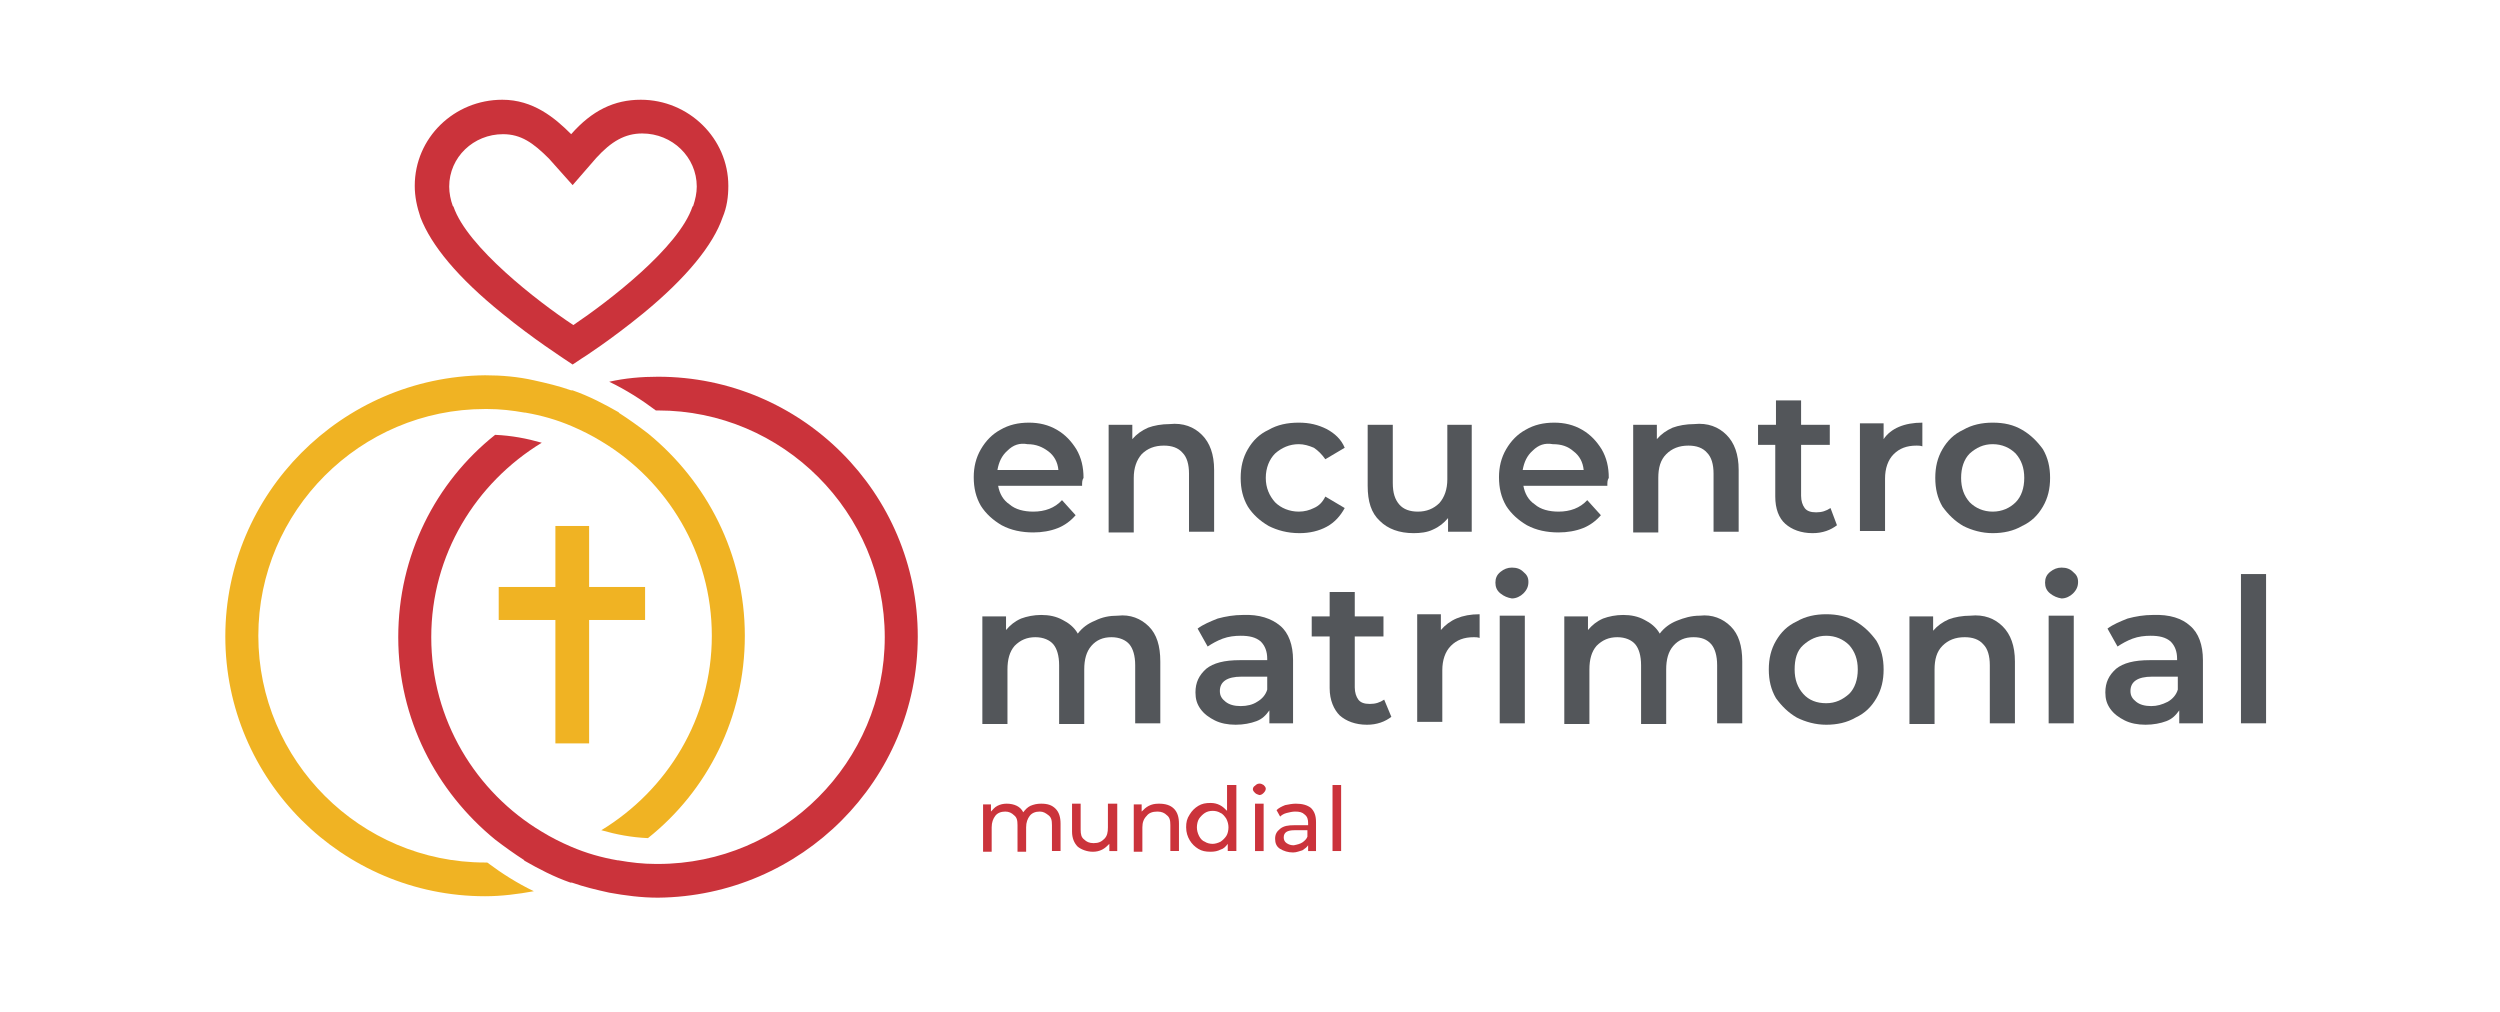 <svg xmlns="http://www.w3.org/2000/svg" xmlns:xlink="http://www.w3.org/1999/xlink" id="WWME_Logo" x="0px" y="0px" width="348.4px" height="141px" viewBox="0 0 348.4 141" style="enable-background:new 0 0 348.4 141;" xml:space="preserve"> <style type="text/css"> .st0{display:none;} .st1{display:inline;} .st2{fill:#CB333B;} .st3{fill:#53565A;} .st4{fill:#F0B323;} .st5{enable-background:new ;} </style> <g> <g class="st0"> <g class="st1"> <path class="st2" d="M138.2,112.2l1.6,5l1.6-5h1.6l1.6,5l1.6-5h1.6l-2.4,6.6h-1.6l-1.6-4.7l-1.6,4.7H139l-2.4-6.6L138.2,112.2z"></path> <path class="st2" d="M151.4,112.1c0.5,0,1,0.1,1.4,0.3c0.5,0.2,0.8,0.4,1.1,0.7s0.5,0.7,0.7,1c0.2,0.4,0.3,0.8,0.3,1.4 c0,0.5-0.1,1-0.3,1.4c-0.2,0.4-0.4,0.8-0.7,1c-0.3,0.3-0.7,0.5-1.1,0.7c-0.4,0.1-0.9,0.3-1.4,0.3c-0.5,0-1-0.1-1.4-0.3 c-0.5-0.2-0.8-0.4-1.1-0.7c-0.3-0.3-0.5-0.7-0.7-1c-0.2-0.4-0.3-0.8-0.3-1.4c0-0.5,0.1-1,0.3-1.4c0.2-0.4,0.4-0.8,0.7-1 c0.3-0.3,0.7-0.5,1.1-0.7C150.5,112.2,150.9,112.1,151.4,112.1z M151.4,113.5c-0.3,0-0.5,0.1-0.8,0.1c-0.3,0.1-0.5,0.3-0.6,0.4 c-0.1,0.2-0.3,0.4-0.4,0.7s-0.1,0.5-0.1,0.8c0,0.3,0.1,0.6,0.1,0.8c0.1,0.3,0.2,0.5,0.4,0.7c0.1,0.2,0.4,0.3,0.6,0.4 c0.3,0.1,0.5,0.1,0.8,0.1c0.3,0,0.5-0.1,0.7-0.1c0.3-0.1,0.4-0.3,0.6-0.4c0.1-0.2,0.3-0.4,0.4-0.7c0.1-0.3,0.1-0.5,0.1-0.8 c0-0.3-0.1-0.6-0.1-0.8c-0.1-0.3-0.2-0.5-0.4-0.7c-0.1-0.2-0.4-0.3-0.6-0.4C152,113.5,151.7,113.5,151.4,113.5z"></path> <path class="st2" d="M158,113.5c0.5-0.8,1.2-1.3,2.2-1.4v1.6c-0.3,0-0.7,0-0.9,0.1c-0.3,0.1-0.5,0.2-0.7,0.4s-0.3,0.4-0.5,0.7 c-0.1,0.3-0.1,0.5-0.1,0.8v3.2h-1.6v-6.6h1.6V113.5z"></path> <path class="st2" d="M163,109.6v9.2h-1.6v-9.2H163z"></path> <path class="st2" d="M171.4,109.6v9.2h-1.6v-1c-0.3,0.4-0.5,0.7-0.9,0.8c-0.4,0.2-0.8,0.3-1.3,0.3c-0.5,0-0.9-0.1-1.3-0.3 c-0.4-0.1-0.7-0.4-1-0.7c-0.3-0.3-0.5-0.7-0.7-1c-0.1-0.4-0.3-0.8-0.3-1.4s0.1-1,0.3-1.4c0.1-0.4,0.4-0.8,0.7-1 c0.3-0.3,0.6-0.5,1-0.7c0.4-0.1,0.8-0.3,1.2-0.3c0.5,0,1,0.1,1.4,0.3c0.4,0.2,0.7,0.5,0.9,0.8v-3.6L171.4,109.6L171.4,109.6z M167.9,117.5c0.3,0,0.5-0.1,0.8-0.1c0.3-0.1,0.5-0.3,0.6-0.4c0.1-0.2,0.3-0.4,0.4-0.7c0.1-0.3,0.1-0.5,0.1-0.8s-0.1-0.6-0.1-0.8 c-0.1-0.3-0.2-0.5-0.4-0.7c-0.2-0.2-0.4-0.3-0.6-0.4c-0.3-0.1-0.5-0.1-0.8-0.1s-0.5,0.1-0.8,0.1c-0.3,0.1-0.5,0.3-0.6,0.4 c-0.1,0.1-0.3,0.4-0.4,0.7c-0.1,0.3-0.1,0.5-0.1,0.8s0.1,0.6,0.1,0.8c0.1,0.3,0.2,0.5,0.4,0.7c0.1,0.2,0.4,0.3,0.6,0.4 C167.4,117.4,167.7,117.5,167.9,117.5z"></path> <path class="st2" d="M174.1,112.2l1.6,5l1.6-5h1.6l1.6,5l1.6-5h1.6l-2.4,6.6h-1.6l-1.5-4.7l-1.6,4.7h-1.7l-2.4-6.6L174.1,112.2z"></path> <path class="st2" d="M185.4,109.4c0.3,0,0.5,0.1,0.7,0.3c0.2,0.2,0.3,0.4,0.3,0.7s-0.1,0.5-0.3,0.7c-0.1,0.1-0.4,0.3-0.7,0.3 s-0.5-0.1-0.7-0.3c-0.2-0.2-0.3-0.4-0.3-0.7s0.1-0.5,0.3-0.7C185,109.5,185.2,109.4,185.4,109.4z M186.3,112.2v6.6h-1.6v-6.6 H186.3z"></path> <path class="st2" d="M194.7,109.6v9.2H193v-1c-0.3,0.4-0.5,0.7-0.9,0.8c-0.4,0.2-0.8,0.3-1.3,0.3c-0.5,0-0.9-0.1-1.3-0.3 c-0.4-0.1-0.7-0.4-1-0.7c-0.3-0.3-0.5-0.7-0.7-1c-0.1-0.4-0.3-0.8-0.3-1.4s0.1-1,0.3-1.4c0.1-0.4,0.4-0.8,0.7-1 c0.3-0.3,0.6-0.5,1-0.7c0.4-0.1,0.8-0.3,1.3-0.3s1,0.1,1.3,0.3c0.4,0.2,0.7,0.5,0.9,0.8v-3.6L194.7,109.6L194.7,109.6z M191.1,117.5c0.3,0,0.5-0.1,0.8-0.1c0.3-0.1,0.5-0.3,0.6-0.4c0.1-0.2,0.3-0.4,0.4-0.7c0.1-0.3,0.1-0.5,0.1-0.8s-0.1-0.6-0.1-0.8 c-0.1-0.3-0.2-0.5-0.4-0.7c-0.2-0.2-0.4-0.3-0.6-0.4c-0.3-0.1-0.5-0.1-0.8-0.1c-0.3,0-0.5,0.1-0.8,0.1c-0.3,0.1-0.5,0.3-0.6,0.4 c-0.1,0.1-0.3,0.4-0.4,0.7c-0.1,0.3-0.1,0.5-0.1,0.8s0.1,0.6,0.1,0.8c0.1,0.3,0.2,0.5,0.4,0.7c0.1,0.2,0.3,0.3,0.6,0.4 S190.8,117.5,191.1,117.5z"></path> <path class="st2" d="M199.4,112.1c0.6,0,1.1,0.1,1.5,0.3c0.4,0.2,0.8,0.5,1,0.8c0.3,0.3,0.5,0.8,0.5,1.2c0.1,0.5,0.1,1,0.1,1.6 h-4.9c0.1,0.5,0.3,0.8,0.7,1.1c0.3,0.3,0.7,0.4,1.2,0.4c0.3,0,0.7-0.1,1-0.2c0.3-0.1,0.6-0.3,0.8-0.5l0.8,0.9 c-0.3,0.4-0.7,0.7-1.2,0.8s-1,0.3-1.6,0.3c-0.5,0-1-0.1-1.4-0.3s-0.8-0.4-1-0.7c-0.3-0.3-0.5-0.7-0.7-1c-0.1-0.4-0.3-0.8-0.3-1.4 c0-0.5,0.1-1,0.3-1.4c0.2-0.4,0.4-0.8,0.7-1c0.3-0.3,0.7-0.5,1-0.7S199,112.1,199.4,112.1z M201.2,115c0-0.5-0.2-0.9-0.5-1.2 c-0.3-0.3-0.7-0.5-1.2-0.5c-0.5,0-0.8,0.1-1.2,0.5c-0.3,0.3-0.5,0.7-0.6,1.2H201.2z"></path> </g> </g> <g class="st0"> <g class="st1"> <path class="st3" d="M157.3,76c1.8,0,3.1,0.5,4.1,1.6c1,1,1.5,2.5,1.5,4.4v9.6h-3.8V83c0-1.1-0.3-2-0.9-2.6 c-0.6-0.7-1.4-0.9-2.5-0.9c-1.2,0.1-2.1,0.5-2.9,1.3c-0.7,0.8-1,1.9-1,3.1v7.6h-3.8v-8.6c0-1.1-0.3-2-0.9-2.6 c-0.6-0.7-1.4-0.9-2.5-0.9c-1.2,0.1-2.2,0.5-2.9,1.3c-0.7,0.8-1,1.9-1,3.1v7.6H137V76h3.8v2.8c0.5-1,1.2-1.8,2.2-2.2 c0.9-0.5,2-0.7,3.3-0.7c1.4,0,2.5,0.3,3.4,1s1.6,1.6,1.9,2.7c0.5-1.2,1.2-2.2,2.2-2.8S155.9,76.1,157.3,76z"></path> <path class="st3" d="M176.5,91.7v-1.9c-0.5,0.7-1.2,1.2-2.1,1.6c-0.8,0.4-1.8,0.5-2.9,0.5c-0.8,0-1.6-0.1-2.2-0.4 c-0.7-0.3-1.2-0.6-1.7-1c-0.5-0.5-0.8-0.9-1.1-1.5c-0.3-0.6-0.4-1.2-0.4-1.9c0-1.4,0.5-2.6,1.5-3.4c1-0.8,2.5-1.2,4.4-1.2h4.5V82 c0-0.9-0.3-1.6-0.9-2.1c-0.6-0.5-1.4-0.8-2.6-0.8c-1.4,0-3,0.5-4.6,1.4l-1.4-2.6c0.6-0.3,1.1-0.6,1.6-0.8s1-0.5,1.6-0.6 c0.5-0.1,1.1-0.3,1.7-0.4c0.6-0.1,1.2-0.1,2-0.1c2,0,3.6,0.5,4.7,1.4c1.1,1,1.6,2.3,1.7,4v10.1L176.5,91.7L176.5,91.7z M172.4,88.9c1.1,0,2-0.3,2.8-0.8c0.8-0.5,1.2-1.2,1.3-1.9v-1.4h-3.9c-1,0-1.8,0.1-2.2,0.5c-0.5,0.3-0.7,0.8-0.7,1.4 s0.3,1.2,0.7,1.6C170.9,88.7,171.6,88.9,172.4,88.9z"></path> <path class="st3" d="M188.5,79.2c1-2,2.8-3.1,5.3-3.1v3.6c-0.8-0.1-1.6,0-2.2,0.2c-0.7,0.2-1.2,0.5-1.6,0.9 c-0.5,0.4-0.8,0.9-1,1.5c-0.3,0.6-0.3,1.2-0.3,1.9v7.4h-3.8V76.2h3.8L188.5,79.2L188.5,79.2z"></path> <path class="st3" d="M200.5,79.2c1-2,2.8-3.1,5.3-3.1v3.6c-0.8-0.1-1.6,0-2.2,0.2c-0.7,0.2-1.2,0.5-1.6,0.9 c-0.5,0.4-0.8,0.9-1,1.5s-0.3,1.2-0.3,1.9v7.4h-3.8V76.2h3.8L200.5,79.2L200.5,79.2z"></path> <path class="st3" d="M210.5,69.7c0.6,0,1.1,0.2,1.4,0.6s0.6,0.9,0.6,1.5s-0.2,1.1-0.6,1.5c-0.4,0.4-0.8,0.6-1.4,0.6 c-0.6,0-1.1-0.2-1.4-0.6c-0.3-0.4-0.6-0.9-0.6-1.5s0.2-1.1,0.6-1.5C209.4,69.9,209.8,69.7,210.5,69.7z M212.3,76.2v15.4h-3.8 V76.2H212.3z"></path> <path class="st3" d="M226.4,91.7v-1.9c-0.5,0.7-1.2,1.2-2.1,1.6c-0.8,0.4-1.8,0.5-2.9,0.5c-0.8,0-1.6-0.1-2.2-0.4 c-0.7-0.3-1.2-0.6-1.7-1c-0.5-0.5-0.8-0.9-1.1-1.5c-0.3-0.6-0.4-1.2-0.4-1.9c0-1.4,0.5-2.6,1.5-3.4c1-0.8,2.5-1.2,4.4-1.2h4.5V82 c0-0.9-0.3-1.6-0.9-2.1c-0.6-0.5-1.4-0.8-2.6-0.8c-1.4,0-3,0.5-4.6,1.4l-1.4-2.6c0.6-0.3,1.1-0.6,1.6-0.8s1-0.5,1.6-0.6 c0.5-0.1,1.1-0.3,1.7-0.4c0.6-0.1,1.2-0.1,2-0.1c2,0,3.6,0.5,4.7,1.4c1.1,1,1.6,2.3,1.6,4v10.1L226.4,91.7L226.4,91.7z M222.3,88.9c1.1,0,2-0.3,2.8-0.8c0.8-0.5,1.2-1.2,1.3-1.9v-1.4h-3.9c-1,0-1.8,0.1-2.2,0.5c-0.5,0.3-0.7,0.8-0.7,1.4 s0.3,1.2,0.7,1.6C220.8,88.7,221.4,88.9,222.3,88.9z"></path> <path class="st3" d="M248.8,76.2v14c0,1.1-0.2,2.1-0.6,3c-0.4,0.9-0.9,1.6-1.6,2.3c-0.7,0.7-1.6,1.1-2.5,1.4s-2.1,0.5-3.3,0.5 s-2.4-0.2-3.5-0.6c-1.1-0.4-2.1-0.8-3-1.5l1.5-2.7c0.7,0.5,1.4,0.9,2.3,1.2s1.6,0.4,2.6,0.4c1.4,0,2.5-0.4,3.3-1 c0.8-0.7,1.2-1.7,1.2-2.9v-1.8c-0.5,0.8-1.2,1.4-2,1.8c-0.8,0.4-1.8,0.6-2.9,0.6s-2-0.2-2.8-0.5c-0.8-0.3-1.6-0.8-2.2-1.5 c-0.6-0.7-1-1.4-1.4-2.3c-0.3-0.9-0.5-2-0.5-3.1s0.1-2.1,0.5-3c0.3-0.9,0.8-1.7,1.4-2.3c0.6-0.7,1.3-1.2,2.1-1.5 c0.8-0.4,1.8-0.5,2.7-0.5c1.1,0,2.1,0.2,2.9,0.6s1.6,1,2.1,1.8v-2.3L248.8,76.2L248.8,76.2z M240.9,87.9c0.7,0,1.2-0.1,1.7-0.3 c0.5-0.2,0.9-0.5,1.3-0.9c0.3-0.4,0.7-0.8,0.8-1.4c0.2-0.5,0.3-1.2,0.3-1.8s-0.1-1.2-0.3-1.8c-0.2-0.6-0.5-1-0.8-1.4 c-0.3-0.4-0.8-0.7-1.3-0.9s-1-0.3-1.7-0.3c-0.6,0-1.2,0.1-1.6,0.3c-0.5,0.2-1,0.5-1.3,0.9c-0.3,0.4-0.7,0.8-0.8,1.4 c-0.2,0.5-0.3,1.2-0.3,1.8c0,1.3,0.4,2.4,1.2,3.2C238.7,87.5,239.6,87.9,240.9,87.9z"></path> <path class="st3" d="M259.8,76.1c1.4,0,2.5,0.2,3.5,0.7c1,0.5,1.8,1,2.3,1.8s1,1.8,1.3,2.9c0.3,1.1,0.3,2.4,0.3,3.8h-11.4 c0.3,1.1,0.8,2,1.6,2.5c0.8,0.6,1.8,0.9,2.9,0.9c0.8,0,1.6-0.1,2.3-0.5c0.7-0.3,1.3-0.7,1.9-1.3l2,2.1c-0.8,0.8-1.7,1.5-2.8,2 c-1.1,0.5-2.3,0.7-3.7,0.7c-1.2,0-2.3-0.2-3.3-0.6c-1-0.4-1.8-0.9-2.5-1.6c-0.7-0.7-1.2-1.5-1.6-2.5c-0.4-1-0.6-2-0.6-3.2 c0-1.2,0.2-2.2,0.6-3.2c0.4-1,0.9-1.8,1.6-2.5c0.7-0.7,1.5-1.2,2.5-1.6C257.6,76.3,258.7,76.1,259.8,76.1z M263.9,82.7 c-0.1-1.2-0.4-2.1-1.1-2.7c-0.7-0.7-1.6-1-2.9-1c-1.1,0-2,0.3-2.8,1c-0.8,0.7-1.2,1.6-1.4,2.7H263.9z"></path> <path class="st3" d="M143.5,103c1.4,0,2.5,0.2,3.5,0.7s1.8,1,2.3,1.8c0.6,0.8,1,1.8,1.3,2.9s0.3,2.4,0.3,3.8h-11.4 c0.3,1.1,0.8,2,1.6,2.5c0.8,0.6,1.8,0.9,2.9,0.9c0.8,0,1.6-0.1,2.3-0.5c0.7-0.3,1.4-0.7,1.9-1.3l2,2.1c-0.8,0.8-1.7,1.5-2.8,2 c-1.1,0.5-2.3,0.7-3.7,0.7c-1.2,0-2.3-0.2-3.3-0.6c-1-0.4-1.8-0.9-2.5-1.6s-1.2-1.5-1.6-2.5s-0.6-2-0.6-3.2 c0-1.2,0.2-2.2,0.6-3.2c0.4-1,0.9-1.8,1.6-2.5c0.7-0.7,1.5-1.2,2.5-1.6C141.3,103.2,142.3,103,143.5,103z M147.5,109.6 c-0.1-1.2-0.4-2.1-1.1-2.7c-0.7-0.7-1.6-1-2.9-1c-1.1,0-2,0.3-2.8,1c-0.8,0.7-1.2,1.6-1.4,2.7H147.5z"></path> <path class="st3" d="M163.7,103c1.8,0,3.2,0.5,4.2,1.6c1,1,1.5,2.5,1.5,4.4v9.6h-3.8V110c0-1.1-0.3-2-0.9-2.5 c-0.6-0.6-1.4-0.9-2.5-0.9c-1.2,0-2.3,0.5-3,1.3c-0.7,0.8-1,1.9-1,3.2v7.6h-3.8v-15.4h3.8v2.9c0.6-1,1.3-1.8,2.2-2.3 C161.3,103.2,162.4,103,163.7,103z"></path> <path class="st3" d="M184.6,108c-0.5-0.5-1.1-1-1.8-1.2c-0.7-0.3-1.4-0.5-2.3-0.5c-1.2,0-2.3,0.4-3.1,1.2c-0.8,0.8-1.2,2-1.2,3.3 s0.4,2.5,1.2,3.3c0.8,0.8,1.8,1.2,3.1,1.2c0.9,0,1.7-0.1,2.4-0.5c0.7-0.3,1.3-0.8,1.8-1.4l2.3,2c-0.7,1-1.6,1.8-2.7,2.3 s-2.5,0.8-4,0.8c-1.2,0-2.2-0.2-3.2-0.6c-1-0.4-1.8-0.9-2.5-1.6c-0.7-0.7-1.2-1.5-1.6-2.5s-0.6-2-0.6-3.2c0-1.2,0.2-2.2,0.6-3.2 c0.4-1,0.9-1.8,1.6-2.5c0.7-0.7,1.5-1.2,2.5-1.6c1-0.4,2-0.6,3.2-0.6c1.4,0,2.7,0.3,3.8,0.7c1.1,0.5,2,1.2,2.7,2.1L184.6,108z"></path> <path class="st3" d="M196.7,103c1.2,0,2.3,0.2,3.3,0.6c1,0.4,1.8,0.9,2.5,1.6c0.7,0.7,1.2,1.5,1.6,2.5c0.4,1,0.6,2,0.6,3.2 c0,1.2-0.2,2.2-0.6,3.2c-0.4,1-1,1.8-1.6,2.5c-0.7,0.7-1.6,1.2-2.5,1.6c-1,0.4-2.1,0.6-3.3,0.6s-2.3-0.2-3.3-0.6 s-1.9-0.9-2.6-1.6c-0.7-0.7-1.2-1.5-1.6-2.5c-0.4-1-0.6-2-0.6-3.2s0.2-2.2,0.6-3.2c0.4-1,1-1.8,1.6-2.5c0.7-0.7,1.6-1.2,2.6-1.6 C194.4,103.2,195.5,103,196.7,103z M196.7,106.2c-0.7,0-1.2,0.1-1.8,0.3c-0.5,0.3-1,0.5-1.4,1c-0.4,0.4-0.7,0.9-0.9,1.5 c-0.2,0.6-0.3,1.2-0.3,1.9c0,0.7,0.1,1.3,0.3,1.9c0.2,0.6,0.5,1,0.9,1.5c0.4,0.4,0.8,0.7,1.4,1c0.5,0.3,1.1,0.3,1.8,0.3 c0.7,0,1.2-0.1,1.8-0.3c0.5-0.3,1-0.5,1.4-1c0.4-0.4,0.7-0.9,0.9-1.5c0.2-0.6,0.3-1.2,0.3-1.9c0-0.7-0.1-1.3-0.3-1.9 c-0.2-0.6-0.5-1-0.9-1.5c-0.4-0.4-0.8-0.7-1.4-1C198,106.3,197.4,106.2,196.7,106.2z"></path> <path class="st3" d="M222.7,103.1v15.4h-3.8v-2.9c-0.5,1-1.2,1.8-2.1,2.3c-0.9,0.5-2,0.7-3.2,0.7c-1.8,0-3.1-0.5-4.1-1.6 c-1-1-1.5-2.5-1.5-4.3v-9.7h3.8v8.6c0,1.1,0.3,2,0.9,2.5c0.6,0.6,1.4,0.9,2.5,0.9c0.7,0,1.2-0.1,1.6-0.3c0.5-0.3,0.9-0.5,1.2-0.9 c0.3-0.4,0.6-0.8,0.8-1.4c0.2-0.5,0.3-1.1,0.3-1.8v-7.6L222.7,103.1L222.7,103.1z"></path> <path class="st3" d="M236.9,103c1.8,0,3.2,0.5,4.2,1.6c1,1,1.5,2.5,1.5,4.4v9.6h-3.8V110c0-1.1-0.3-2-0.9-2.5 c-0.6-0.6-1.4-0.9-2.5-0.9c-1.2,0-2.3,0.5-2.9,1.3c-0.7,0.8-1,1.9-1,3.2v7.6h-3.8v-15.4h3.8v2.9c0.6-1,1.3-1.8,2.2-2.3 C234.6,103.2,235.7,103,236.9,103z"></path> <path class="st3" d="M256.2,117.6c-0.6,0.4-1.2,0.7-1.9,0.8c-0.7,0.2-1.3,0.3-2,0.3c-0.7,0-1.2-0.1-1.8-0.3 c-0.5-0.2-1-0.5-1.4-0.8c-0.4-0.4-0.7-0.8-1-1.4c-0.3-0.6-0.3-1.3-0.3-2.1v-7.6h-2.1v-2.7h2.2v-4.2h3.7v4.2h4.4v2.7h-4.4v7 c0,0.7,0.1,1.2,0.5,1.6c0.3,0.3,0.7,0.5,1.2,0.5c0.6,0,1.3-0.2,2.2-0.7L256.2,117.6z"></path> <path class="st3" d="M265.7,103c1.4,0,2.5,0.2,3.5,0.7c1,0.5,1.8,1,2.3,1.8c0.6,0.8,1,1.8,1.3,2.9s0.3,2.4,0.3,3.8h-11.4 c0.3,1.1,0.8,2,1.6,2.5c0.8,0.6,1.8,0.9,2.9,0.9c0.8,0,1.6-0.1,2.3-0.5c0.7-0.3,1.3-0.7,1.9-1.3l2,2.1c-0.8,0.8-1.7,1.5-2.8,2 c-1.1,0.5-2.3,0.7-3.7,0.7c-1.2,0-2.3-0.2-3.3-0.6c-1-0.4-1.8-0.9-2.5-1.6c-0.7-0.7-1.2-1.5-1.6-2.5s-0.6-2-0.6-3.2 c0-1.2,0.2-2.2,0.6-3.2c0.4-1,0.9-1.8,1.6-2.5c0.7-0.7,1.5-1.2,2.5-1.6C263.5,103.2,264.6,103,265.7,103z M269.7,109.6 c-0.1-1.2-0.4-2.1-1.1-2.7c-0.7-0.7-1.6-1-2.9-1c-1.1,0-2,0.3-2.8,1c-0.8,0.7-1.2,1.6-1.4,2.7H269.7z"></path> <path class="st3" d="M280.5,106c1-2,2.8-3.1,5.3-3.1v3.6c-0.8-0.1-1.6,0-2.2,0.2c-0.7,0.2-1.2,0.5-1.6,0.9 c-0.5,0.4-0.8,0.9-1,1.5c-0.3,0.6-0.3,1.2-0.3,1.9v7.4h-3.8V103h3.8L280.5,106L280.5,106z"></path> </g> </g> <g> <path class="st4" d="M31.4,88.7c0,20,16.3,36.2,36.2,36.2c2.3,0,4.6-0.3,6.8-0.7c-2.3-1.1-4.5-2.5-6.5-4c-0.1,0-0.2,0-0.3,0 c-17.4,0-31.6-14.2-31.6-31.6s14.2-31.6,31.6-31.6c0.1,0,0.2,0,0.3,0c1.8,0,3.5,0.2,5.2,0.5c0,0,0,0,0.1,0l0,0 c2.3,0.4,4.4,1,6.5,1.9l0,0l0,0c1.4,0.6,2.8,1.3,4.1,2.1c9.2,5.5,15.4,15.6,15.4,27.1s-6.2,21.5-15.4,27.1c2.1,0.6,4.2,1,6.5,1.1 c8.3-6.6,13.5-16.8,13.5-28.2s-5.3-21.5-13.5-28.2c-1.3-1-2.7-2-4.1-2.9l0,0c0,0,0,0,0.1,0c-2.1-1.2-4.2-2.3-6.5-3.1 c0,0,0,0-0.1,0c0,0,0,0-0.1,0c-1.7-0.6-3.4-1-5.2-1.4c-2.2-0.5-4.5-0.7-6.8-0.7C47.6,52.5,31.4,68.8,31.4,88.7z"></path> <path class="st2" d="M127.9,88.7c0-20-16.2-36.2-36.2-36.2c-2.3,0-4.6,0.2-6.8,0.7c2.3,1.1,4.5,2.5,6.5,4c0.1,0,0.2,0,0.3,0 c17.4,0,31.6,14.2,31.6,31.6s-14.2,31.6-31.6,31.6c-0.1,0-0.2,0-0.3,0c-1.8,0-3.5-0.2-5.2-0.5c0,0,0,0-0.1,0l0,0 c-2.3-0.4-4.4-1-6.5-1.9l0,0l0,0c-1.4-0.6-2.8-1.3-4.1-2.1c-9.2-5.5-15.4-15.6-15.4-27.1s6.2-21.5,15.4-27.1 c-2.1-0.6-4.2-1-6.5-1.1c-8.3,6.6-13.5,16.8-13.5,28.2S60.8,110.3,69,117c1.3,1,2.7,2,4.1,2.9l0,0c0,0,0,0-0.1,0 c2.1,1.2,4.2,2.3,6.5,3.1c0,0,0,0,0.1,0c0,0,0,0,0.1,0c1.7,0.6,3.4,1,5.2,1.4c2.2,0.4,4.5,0.7,6.8,0.7 C111.7,124.9,127.9,108.7,127.9,88.7z"></path> <path class="st2" d="M70,43.7c4.4,3.6,8.5,6.2,8.6,6.3l1.2,0.8l1.2-0.8c0.2-0.1,4.2-2.7,8.6-6.3c6.1-5,9.8-9.6,11.1-13.4 c0.6-1.4,0.8-2.9,0.8-4.4c0-6.6-5.5-12-12.2-12c-3.7,0-6.8,1.5-9.7,4.8c-2.3-2.3-5.3-4.8-9.6-4.8c-6.7,0-12.2,5.3-12.2,12 c0,1.5,0.3,2.9,0.8,4.4C60.1,34.2,63.8,38.7,70,43.7z M70.1,18.7c2.5,0,4.2,1.2,6.4,3.4l3.3,3.7l3.3-3.8c2.1-2.3,4-3.4,6.4-3.4 c4.2,0,7.6,3.3,7.6,7.4c0,0.9-0.2,1.8-0.5,2.7l-0.1,0.1c-1.9,5.7-11.7,13.2-16.6,16.5c-5-3.3-14.8-10.9-16.7-16.5l-0.1-0.1 c-0.3-0.8-0.5-1.8-0.5-2.7C62.6,21.9,66,18.7,70.1,18.7z"></path> <polygon class="st4" points="82.1,81.8 82.1,73.3 77.4,73.3 77.4,81.8 69.5,81.8 69.5,86.4 77.4,86.4 77.4,103.6 82.1,103.6 82.1,86.4 89.9,86.4 89.9,81.8 "></polygon> </g> </g> <image style="display:none;overflow:visible;enable-background:new ;" width="2101" height="901" transform="matrix(0.156 0 0 0.156 -7.238 -0.85)"> </image> <g> <g class="st5"> <path class="st3" d="M150.8,67.7h-11.7c0.2,1.1,0.7,2,1.6,2.6c0.8,0.7,2,1,3.3,1c1.6,0,3-0.5,4-1.6l1.9,2.1 c-0.7,0.8-1.5,1.4-2.5,1.8c-1,0.4-2.2,0.6-3.4,0.6c-1.6,0-3.1-0.3-4.4-1c-1.2-0.7-2.2-1.6-2.9-2.7c-0.7-1.2-1-2.5-1-4 c0-1.4,0.3-2.7,1-3.9c0.7-1.2,1.6-2.1,2.7-2.7c1.2-0.7,2.5-1,4-1c1.4,0,2.7,0.3,3.9,1c1.2,0.7,2,1.6,2.7,2.7c0.7,1.2,1,2.5,1,4 C150.8,66.9,150.8,67.2,150.8,67.7z M140.4,62.8c-0.8,0.7-1.2,1.6-1.4,2.7h8.5c-0.1-1.1-0.6-2-1.4-2.6s-1.7-1-2.9-1 C142.1,61.7,141.2,62,140.4,62.8z"></path> <path class="st3" d="M167.5,60.6c1.1,1.1,1.7,2.7,1.7,4.9v8.6h-3.5v-8.1c0-1.3-0.3-2.3-0.9-2.9c-0.6-0.7-1.5-1-2.6-1 c-1.3,0-2.3,0.4-3.1,1.2c-0.7,0.8-1.1,1.9-1.1,3.3v7.6h-3.5v-15h3.3v2c0.6-0.7,1.3-1.2,2.2-1.6c0.8-0.3,1.9-0.5,3-0.5 C164.9,58.9,166.4,59.5,167.5,60.6z"></path> <path class="st3" d="M176.8,73.3c-1.2-0.7-2.2-1.6-2.9-2.7c-0.7-1.2-1-2.5-1-4s0.3-2.8,1-4c0.7-1.2,1.6-2.1,2.9-2.7 c1.2-0.7,2.6-1,4.2-1c1.5,0,2.7,0.3,3.9,0.9c1.1,0.6,2,1.4,2.5,2.6l-2.7,1.6c-0.5-0.7-1-1.2-1.6-1.6c-0.7-0.3-1.4-0.5-2.1-0.5 c-1.3,0-2.4,0.5-3.3,1.3c-0.8,0.8-1.3,2-1.3,3.4c0,1.4,0.5,2.5,1.3,3.4c0.8,0.8,2,1.3,3.3,1.3c0.8,0,1.5-0.2,2.1-0.5 c0.7-0.3,1.2-0.8,1.6-1.6l2.7,1.6c-0.6,1.1-1.4,2-2.5,2.6c-1.1,0.6-2.4,0.9-3.8,0.9C179.4,74.3,178,73.9,176.8,73.3z"></path> <path class="st3" d="M205.1,59.1v15h-3.3v-1.9c-0.6,0.7-1.2,1.2-2.1,1.6c-0.8,0.4-1.8,0.5-2.7,0.5c-2,0-3.6-0.6-4.7-1.7 c-1.2-1.1-1.7-2.7-1.7-4.9v-8.5h3.5v8.1c0,1.4,0.3,2.3,0.9,3c0.6,0.7,1.5,1,2.6,1c1.2,0,2.2-0.4,3-1.2c0.7-0.8,1.1-1.9,1.1-3.3 v-7.6H205.1z"></path> <path class="st3" d="M224,67.7h-11.7c0.2,1.1,0.7,2,1.6,2.6c0.8,0.7,2,1,3.3,1c1.6,0,3-0.5,4-1.6l1.9,2.1 c-0.7,0.8-1.5,1.4-2.5,1.8c-1,0.4-2.2,0.6-3.4,0.6c-1.6,0-3.1-0.3-4.4-1c-1.2-0.7-2.2-1.6-2.9-2.7c-0.7-1.2-1-2.5-1-4 c0-1.4,0.3-2.7,1-3.9c0.7-1.2,1.6-2.1,2.7-2.7c1.2-0.7,2.5-1,4-1c1.4,0,2.7,0.3,3.9,1c1.2,0.7,2,1.6,2.7,2.7c0.7,1.2,1,2.5,1,4 C224,66.9,224,67.2,224,67.7z M213.6,62.8c-0.8,0.7-1.2,1.6-1.4,2.7h8.5c-0.1-1.1-0.6-2-1.4-2.6c-0.8-0.7-1.7-1-2.9-1 C215.3,61.7,214.4,62,213.6,62.8z"></path> <path class="st3" d="M240.6,60.6c1.1,1.1,1.7,2.7,1.7,4.9v8.6h-3.5v-8.1c0-1.3-0.3-2.3-0.9-2.9c-0.6-0.7-1.5-1-2.6-1 c-1.3,0-2.3,0.4-3.1,1.2s-1.1,1.9-1.1,3.3v7.6h-3.5v-15h3.3v2c0.6-0.7,1.3-1.2,2.2-1.6c0.8-0.3,1.9-0.5,3-0.5 C238,58.9,239.5,59.5,240.6,60.6z"></path> <path class="st3" d="M256,73.2c-0.4,0.3-0.9,0.6-1.5,0.8s-1.2,0.3-1.9,0.3c-1.6,0-2.9-0.5-3.8-1.3s-1.4-2.1-1.4-3.8V62H245v-2.8 h2.5v-3.4h3.5v3.4h4V62h-4v7.1c0,0.7,0.2,1.3,0.5,1.7s0.8,0.6,1.6,0.6c0.8,0,1.4-0.2,2-0.6L256,73.2z"></path> <path class="st3" d="M267.9,58.9v3.3c-0.3-0.1-0.6-0.1-0.8-0.1c-1.4,0-2.4,0.4-3.2,1.2c-0.8,0.8-1.2,2-1.2,3.4V74h-3.5V59h3.3v2.2 C263.5,59.7,265.4,58.9,267.9,58.9z"></path> <path class="st3" d="M273.6,73.3c-1.2-0.7-2.1-1.6-2.9-2.7c-0.7-1.2-1-2.5-1-4s0.3-2.8,1-4c0.7-1.2,1.6-2.1,2.9-2.7 c1.2-0.7,2.6-1,4.1-1c1.6,0,2.9,0.3,4.1,1c1.2,0.7,2.1,1.6,2.9,2.7c0.7,1.2,1,2.5,1,4c0,1.5-0.3,2.8-1,4c-0.7,1.2-1.6,2.1-2.9,2.7 c-1.2,0.7-2.6,1-4.1,1C276.2,74.3,274.8,73.9,273.6,73.3z M280.9,70c0.8-0.8,1.2-2,1.2-3.4c0-1.4-0.4-2.5-1.2-3.4 c-0.8-0.8-1.9-1.3-3.2-1.3c-1.3,0-2.3,0.5-3.2,1.3c-0.8,0.8-1.2,2-1.2,3.4c0,1.4,0.4,2.5,1.2,3.4c0.8,0.8,1.9,1.3,3.2,1.3 C279,71.3,280.1,70.8,280.9,70z"></path> <path class="st3" d="M160.1,87.3c1.1,1.1,1.6,2.7,1.6,4.9v8.6h-3.5v-8.1c0-1.3-0.3-2.3-0.8-2.9s-1.4-1-2.5-1 c-1.2,0-2.1,0.4-2.8,1.2c-0.7,0.8-1,1.9-1,3.3v7.6h-3.5v-8.2c0-1.3-0.3-2.3-0.8-2.9s-1.4-1-2.5-1c-1.2,0-2.1,0.4-2.9,1.2 c-0.7,0.8-1,1.9-1,3.3v7.6h-3.5v-15h3.3v1.9c0.6-0.7,1.2-1.2,2.1-1.6c0.8-0.3,1.8-0.5,2.8-0.5c1.1,0,2.1,0.2,3,0.7 c0.8,0.4,1.6,1,2.1,1.9c0.6-0.8,1.4-1.4,2.4-1.8c1-0.5,2-0.7,3.2-0.7C157.5,85.6,159,86.2,160.1,87.3z"></path> <path class="st3" d="M178.4,87.2c1.2,1,1.8,2.7,1.8,4.8v8.8h-3.3v-1.8c-0.5,0.7-1,1.2-1.8,1.5c-0.8,0.3-1.8,0.5-2.9,0.5 s-2.1-0.2-2.9-0.6c-0.8-0.4-1.5-0.9-2-1.6c-0.5-0.7-0.7-1.4-0.7-2.3c0-1.4,0.5-2.4,1.5-3.3c1-0.8,2.5-1.2,4.7-1.2h3.8v-0.2 c0-1-0.3-1.8-0.9-2.4c-0.7-0.6-1.6-0.8-2.8-0.8c-0.8,0-1.7,0.1-2.5,0.4c-0.8,0.3-1.5,0.7-2.1,1.1l-1.4-2.5c0.8-0.6,1.8-1,2.8-1.4 c1.1-0.3,2.3-0.5,3.5-0.5C175.5,85.6,177.2,86.2,178.4,87.2z M175.2,97.8c0.7-0.4,1.2-1,1.4-1.7v-1.8h-3.6c-2,0-3,0.7-3,2 c0,0.7,0.3,1.1,0.8,1.5s1.2,0.6,2.1,0.6C173.8,98.4,174.6,98.2,175.2,97.8z"></path> <path class="st3" d="M193.9,99.9c-0.4,0.3-0.9,0.6-1.5,0.8c-0.6,0.2-1.2,0.3-1.9,0.3c-1.6,0-2.9-0.5-3.8-1.3 c-0.8-0.8-1.4-2.1-1.4-3.8v-7.2h-2.5v-2.8h2.5v-3.4h3.5v3.4h4v2.8h-4v7.1c0,0.7,0.2,1.3,0.5,1.7c0.3,0.4,0.8,0.6,1.6,0.6 c0.8,0,1.4-0.2,2-0.6L193.9,99.9z"></path> <path class="st3" d="M206.2,85.6v3.3c-0.3-0.1-0.6-0.1-0.8-0.1c-1.4,0-2.4,0.4-3.2,1.2c-0.8,0.8-1.2,2-1.2,3.4v7.2h-3.5v-15h3.3 v2.2C202,86.4,203.7,85.6,206.2,85.6z"></path> <path class="st3" d="M209.1,82.7c-0.5-0.4-0.7-0.9-0.7-1.5s0.2-1.1,0.7-1.5s1-0.6,1.6-0.6c0.7,0,1.2,0.2,1.6,0.6 c0.5,0.4,0.7,0.8,0.7,1.4c0,0.6-0.2,1.1-0.7,1.6c-0.4,0.4-1,0.7-1.6,0.7C210.1,83.3,209.6,83.1,209.1,82.7z M209,85.8h3.5v15H209 V85.8z"></path> <path class="st3" d="M241.2,87.3c1.1,1.1,1.6,2.7,1.6,4.9v8.6h-3.5v-8.1c0-1.3-0.3-2.3-0.8-2.9c-0.6-0.7-1.4-1-2.5-1 c-1.2,0-2.1,0.4-2.8,1.2c-0.7,0.8-1,1.9-1,3.3v7.6h-3.5v-8.2c0-1.3-0.3-2.3-0.8-2.9s-1.4-1-2.5-1c-1.2,0-2.1,0.4-2.9,1.2 c-0.7,0.8-1,1.9-1,3.3v7.6h-3.5v-15h3.3v1.9c0.6-0.7,1.2-1.2,2.1-1.6c0.8-0.3,1.8-0.5,2.8-0.5c1.1,0,2.1,0.2,3,0.7 c0.8,0.4,1.6,1,2.1,1.9c0.6-0.8,1.4-1.4,2.4-1.8s2-0.7,3.2-0.7C238.6,85.6,240.1,86.2,241.2,87.3z"></path> <path class="st3" d="M250.4,100c-1.2-0.7-2.1-1.6-2.9-2.7c-0.7-1.2-1-2.5-1-4s0.3-2.8,1-4c0.7-1.2,1.6-2.1,2.9-2.7 c1.2-0.7,2.6-1,4.1-1c1.5,0,2.9,0.3,4.1,1c1.2,0.7,2.1,1.6,2.9,2.7c0.7,1.2,1,2.5,1,4s-0.3,2.8-1,4c-0.7,1.2-1.6,2.1-2.9,2.7 c-1.2,0.7-2.6,1-4.1,1C253,101,251.6,100.6,250.4,100z M257.7,96.7c0.8-0.8,1.2-2,1.2-3.4c0-1.4-0.4-2.5-1.2-3.4 c-0.8-0.8-1.9-1.3-3.2-1.3s-2.3,0.5-3.2,1.3s-1.2,2-1.2,3.4c0,1.4,0.4,2.5,1.2,3.4s1.9,1.3,3.2,1.3 C255.8,98,256.8,97.5,257.7,96.7z"></path> <path class="st3" d="M279.1,87.3c1.1,1.1,1.7,2.7,1.7,4.9v8.6h-3.5v-8.1c0-1.3-0.3-2.3-0.9-2.9c-0.6-0.7-1.5-1-2.6-1 c-1.3,0-2.3,0.4-3.1,1.2c-0.8,0.8-1.1,1.9-1.1,3.3v7.6h-3.5v-15h3.3v2c0.6-0.7,1.3-1.2,2.2-1.6c0.8-0.3,1.9-0.5,3-0.5 C276.5,85.6,278,86.2,279.1,87.3z"></path> <path class="st3" d="M285.7,82.7c-0.5-0.4-0.7-0.9-0.7-1.5s0.2-1.1,0.7-1.5s1-0.6,1.6-0.6c0.7,0,1.2,0.2,1.6,0.6 c0.5,0.4,0.7,0.8,0.7,1.4c0,0.6-0.2,1.1-0.7,1.6c-0.4,0.4-1,0.7-1.6,0.7C286.7,83.3,286.2,83.1,285.7,82.7z M285.5,85.8h3.5v15 h-3.5V85.8z"></path> <path class="st3" d="M305.2,87.2c1.2,1,1.8,2.7,1.8,4.8v8.8h-3.3v-1.8c-0.5,0.7-1,1.2-1.8,1.5c-0.8,0.3-1.8,0.5-2.9,0.5 c-1.1,0-2.1-0.2-2.9-0.6c-0.8-0.4-1.5-0.9-2-1.6c-0.5-0.7-0.7-1.4-0.7-2.3c0-1.4,0.5-2.4,1.5-3.3c1-0.8,2.5-1.2,4.7-1.2h3.8v-0.2 c0-1-0.3-1.8-0.9-2.4c-0.7-0.6-1.6-0.8-2.8-0.8c-0.8,0-1.7,0.1-2.5,0.4c-0.8,0.3-1.5,0.7-2.1,1.1l-1.4-2.5c0.8-0.6,1.8-1,2.8-1.4 c1.1-0.3,2.3-0.5,3.5-0.5C302.4,85.6,304.1,86.2,305.2,87.2z M302.1,97.8c0.7-0.4,1.2-1,1.4-1.7v-1.8h-3.6c-2,0-3,0.7-3,2 c0,0.7,0.3,1.1,0.8,1.5c0.5,0.4,1.2,0.6,2.1,0.6C300.6,98.4,301.3,98.2,302.1,97.8z"></path> <path class="st3" d="M312.3,80h3.5v20.8h-3.5V80z"></path> </g> </g> <g> <g class="st5"> <path class="st2" d="M147.1,112.7c0.5,0.5,0.7,1.2,0.7,2.1v3.8h-1.2V115c0-0.7-0.1-1.1-0.5-1.4s-0.7-0.5-1.2-0.5 c-0.6,0-1.1,0.2-1.4,0.6c-0.3,0.4-0.5,0.9-0.5,1.6v3.4h-1.2V115c0-0.7-0.1-1.1-0.5-1.4c-0.3-0.3-0.7-0.5-1.2-0.5 c-0.6,0-1.1,0.2-1.4,0.6c-0.3,0.4-0.5,0.9-0.5,1.6v3.4H137v-6.6h1.1v1c0.3-0.3,0.5-0.6,0.9-0.8s0.8-0.3,1.3-0.3 c0.5,0,1,0.1,1.4,0.3c0.4,0.2,0.7,0.5,0.9,0.9c0.3-0.4,0.6-0.7,1-0.9c0.5-0.2,0.9-0.3,1.5-0.3C146,112,146.6,112.2,147.1,112.7z"></path> <path class="st2" d="M155.7,112v6.6h-1.1v-1c-0.3,0.3-0.6,0.6-1,0.8c-0.4,0.2-0.8,0.3-1.3,0.3c-0.8,0-1.6-0.3-2.1-0.7 c-0.5-0.5-0.8-1.2-0.8-2.1V112h1.2v3.6c0,0.7,0.1,1.1,0.5,1.4c0.3,0.3,0.7,0.5,1.3,0.5c0.7,0,1.1-0.2,1.5-0.6 c0.4-0.4,0.5-0.9,0.5-1.6V112H155.7z"></path> <path class="st2" d="M163.6,112.7c0.5,0.5,0.7,1.2,0.7,2.1v3.8h-1.2V115c0-0.7-0.1-1.1-0.5-1.4c-0.3-0.3-0.7-0.5-1.3-0.5 c-0.7,0-1.2,0.2-1.5,0.6c-0.4,0.4-0.6,0.9-0.6,1.6v3.4h-1.2v-6.6h1.1v1c0.3-0.3,0.6-0.6,1-0.8s0.8-0.3,1.4-0.3 C162.4,112,163.1,112.2,163.6,112.7z"></path> <path class="st2" d="M172.3,109.4v9.2h-1.2v-1c-0.3,0.4-0.6,0.7-1,0.8c-0.4,0.2-0.8,0.3-1.4,0.3c-0.7,0-1.2-0.1-1.7-0.4 c-0.5-0.3-0.9-0.7-1.2-1.2s-0.5-1.1-0.5-1.8s0.1-1.2,0.5-1.8c0.3-0.5,0.7-0.9,1.2-1.2c0.5-0.3,1-0.4,1.7-0.4 c0.5,0,0.9,0.1,1.3,0.3c0.4,0.2,0.7,0.5,1,0.8v-3.6L172.3,109.4L172.3,109.4z M170.1,117.3c0.3-0.2,0.6-0.5,0.8-0.8 c0.2-0.3,0.3-0.8,0.3-1.2s-0.1-0.8-0.3-1.2c-0.2-0.3-0.5-0.7-0.8-0.8c-0.3-0.2-0.7-0.3-1.1-0.3c-0.4,0-0.8,0.1-1.1,0.3 c-0.3,0.2-0.6,0.5-0.8,0.8c-0.2,0.3-0.3,0.8-0.3,1.2s0.1,0.8,0.3,1.2s0.5,0.7,0.8,0.8c0.3,0.2,0.7,0.3,1.1,0.3 C169.3,117.6,169.7,117.5,170.1,117.3z"></path> <path class="st2" d="M174.9,110.5c-0.1-0.1-0.3-0.3-0.3-0.5s0.1-0.4,0.3-0.5c0.1-0.1,0.3-0.3,0.6-0.3c0.3,0,0.4,0.1,0.6,0.2 c0.1,0.1,0.3,0.3,0.3,0.5s-0.1,0.4-0.3,0.6c-0.1,0.1-0.3,0.3-0.6,0.3C175.3,110.7,175.1,110.7,174.9,110.5z M174.9,112h1.2v6.6 h-1.2V112z"></path> <path class="st2" d="M182.7,112.6c0.5,0.5,0.7,1.1,0.7,2v4h-1.1v-0.8c-0.2,0.3-0.5,0.5-0.8,0.7c-0.4,0.1-0.8,0.3-1.3,0.3 c-0.7,0-1.3-0.2-1.8-0.5c-0.5-0.3-0.7-0.8-0.7-1.4s0.2-1,0.7-1.4s1.1-0.5,2-0.5h1.9v-0.3c0-0.5-0.1-0.9-0.5-1.2 c-0.3-0.3-0.7-0.4-1.3-0.4c-0.4,0-0.8,0.1-1.2,0.2c-0.4,0.1-0.7,0.3-0.9,0.5l-0.5-0.9c0.3-0.3,0.7-0.5,1.2-0.7 c0.5-0.1,1-0.2,1.5-0.2C181.5,112,182.2,112.2,182.7,112.6z M181.5,117.4c0.3-0.2,0.6-0.5,0.7-0.8v-0.9h-1.8c-1,0-1.5,0.3-1.5,1 c0,0.3,0.1,0.6,0.4,0.8c0.3,0.2,0.6,0.3,1,0.3C180.8,117.7,181.2,117.6,181.5,117.4z"></path> <path class="st2" d="M185.7,109.4h1.2v9.2h-1.2V109.4z"></path> </g> </g> </svg>